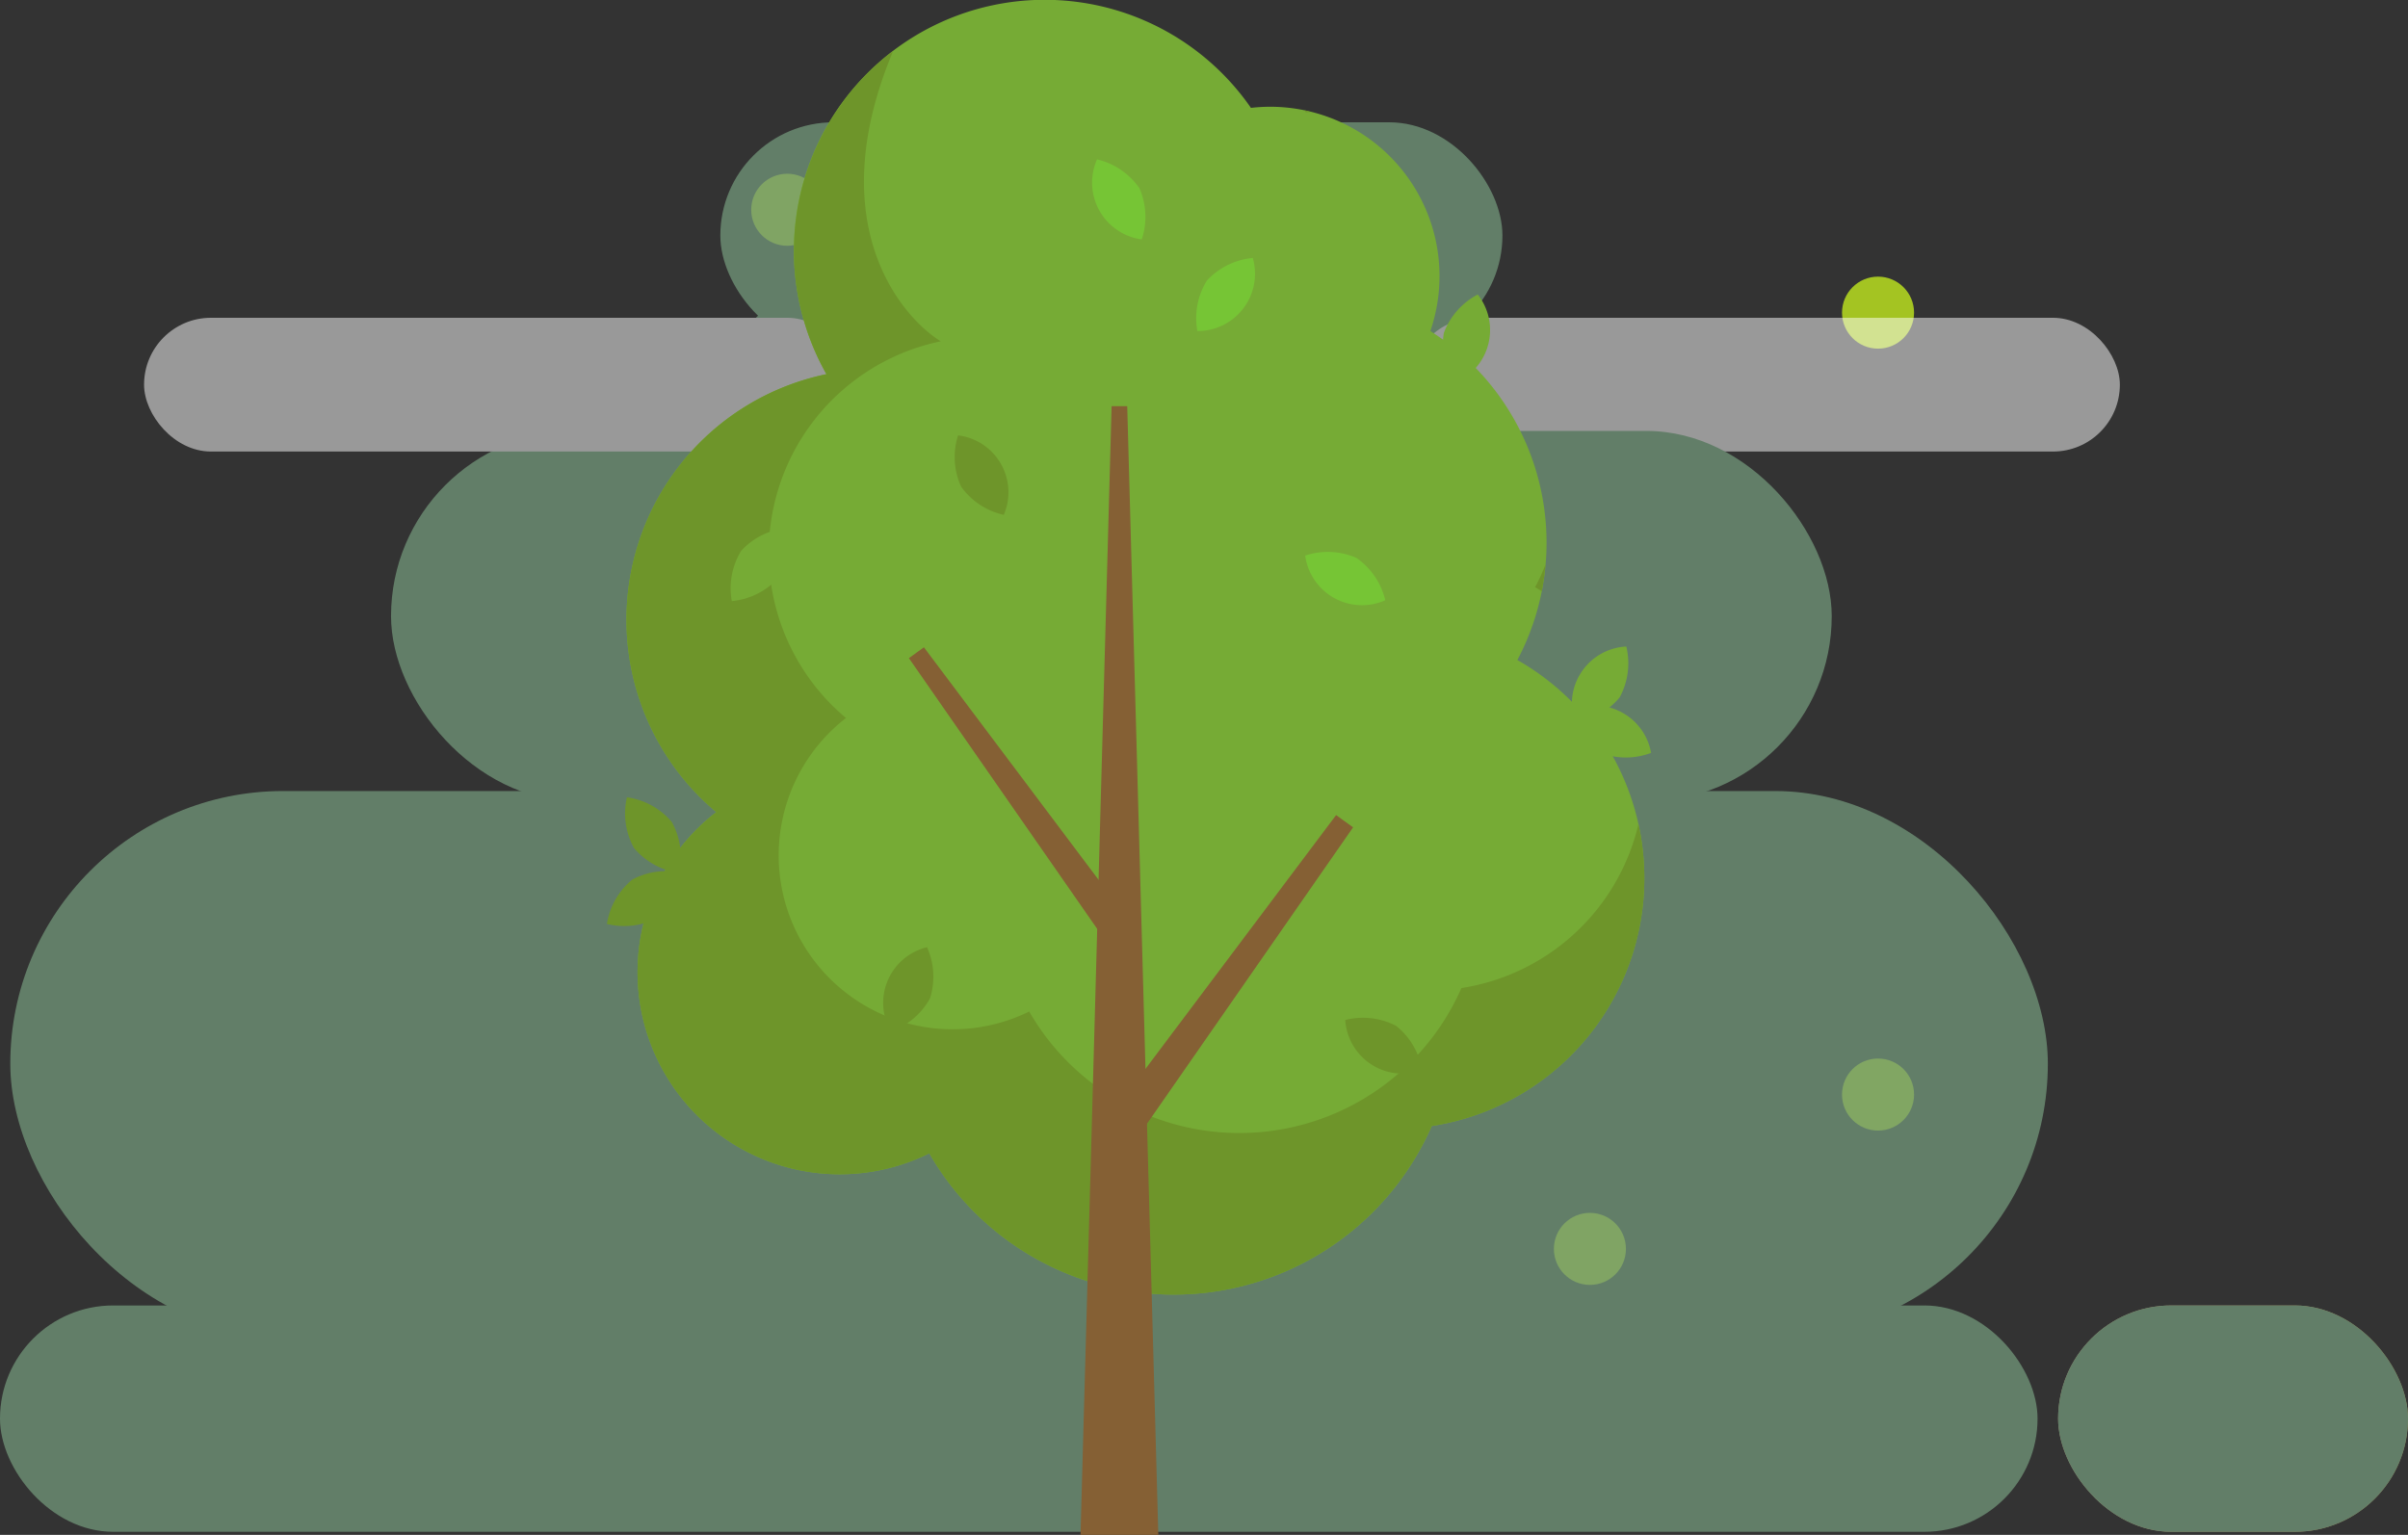 <svg xmlns="http://www.w3.org/2000/svg" xmlns:xlink="http://www.w3.org/1999/xlink" width="189.66" height="120.916" viewBox="0 0 189.66 120.916"><rect x="0" y="0" width="189.66" height="120.916" fill="#333333" stroke="none"/><defs><linearGradient id="linear-gradient" x1="1" y1="0.5" x2="0" y2="0.5" gradientUnits="objectBoundingBox"><stop offset="0" stop-color="#ffd673"></stop><stop offset="1" stop-color="#ffe4a9"></stop></linearGradient></defs><g id="Group_603" data-name="Group 603" transform="translate(-564.117 -454.846)"><circle id="Oval_2" data-name="Oval 2" cx="2.837" cy="2.837" r="2.837" transform="translate(709.199 538.238)" fill="#a4c422" opacity="0.55"></circle><circle id="Oval_2-2" data-name="Oval 2" cx="2.837" cy="2.837" r="2.837" transform="translate(709.199 476.639)" fill="#a4c422"></circle><circle id="Oval_2-3" data-name="Oval 2" cx="2.837" cy="2.837" r="2.837" transform="translate(623.285 468.534)" fill="#a4c422" opacity="0.528"></circle><circle id="Oval_2-4" data-name="Oval 2" cx="2.837" cy="2.837" r="2.837" transform="translate(686.505 550.396)" fill="#a4c422" opacity="0.519"></circle><g id="Group_601" data-name="Group 601" transform="translate(564.117 454.846)"><g id="Group_2" data-name="Group 2" transform="translate(0 9.635)" opacity="0.5"><rect id="Rectangle" width="61.599" height="17.831" rx="8.916" transform="translate(56.736 0)" fill="#91ca9d"></rect><rect id="Rectangle-2" data-name="Rectangle" width="61.599" height="17.831" rx="8.916" transform="translate(56.736 12.968)" fill="#91ca9d"></rect><rect id="Rectangle-3" data-name="Rectangle" width="55.925" height="10.537" rx="5.268" transform="translate(111.04 15.4)" fill="#fff"></rect><rect id="Rectangle-4" data-name="Rectangle" width="113.472" height="29.178" rx="14.589" transform="translate(30.799 24.315)" fill="#91ca9d"></rect><rect id="Rectangle-5" data-name="Rectangle" width="160.482" height="42.957" rx="21.479" transform="translate(0.811 52.683)" fill="#91ca9d"></rect><rect id="Rectangle-6" data-name="Rectangle" width="160.482" height="17.831" rx="8.916" transform="translate(0 93.209)" fill="#91ca9d"></rect><rect id="Rectangle-7" data-name="Rectangle" width="27.557" height="17.831" rx="8.916" transform="translate(162.103 93.209)" fill="url(#linear-gradient)"></rect><rect id="Rectangle-8" data-name="Rectangle" width="27.557" height="17.831" rx="8.916" transform="translate(162.103 93.209)" fill="#91ca9d"></rect><rect id="Rectangle-9" data-name="Rectangle" width="55.925" height="10.537" rx="5.268" transform="translate(11.347 15.4)" fill="#fff"></rect></g><g id="Group_594" data-name="Group 594" transform="translate(47.799 0)"><g id="Group_591" data-name="Group 591" transform="translate(1.544)"><path id="Path_2661" data-name="Path 2661" d="M131.427,344.477a19.746,19.746,0,0,0-10-17.179,19.754,19.754,0,0,0-6.853-25.916,13.341,13.341,0,0,0-12.644-17.67,13.485,13.485,0,0,0-1.487.088,19.755,19.755,0,0,0-33.433,20.979,19.759,19.759,0,0,0-8.674,34.5,15.92,15.92,0,0,0,16.776,26.88,22.2,22.2,0,0,0,39.572-2.15A19.762,19.762,0,0,0,131.427,344.477Z" transform="translate(-51.259 -275.302)" fill="#76ab35"></path><g id="Group_590" data-name="Group 590" transform="translate(0 4.019)"><path id="Path_2662" data-name="Path 2662" d="M142.579,333.841c.178.1.349.213.523.321a19.6,19.6,0,0,0,.294-2.1A17.078,17.078,0,0,1,142.579,333.841Z" transform="translate(-71.015 -291.6)" fill="#6e952a"></path><path id="Path_2663" data-name="Path 2663" d="M119.891,286.52c-.163-.04-.322-.091-.487-.125.035.05.074.1.109.148C119.638,286.529,119.766,286.531,119.891,286.52Z" transform="translate(-66.001 -281.721)" fill="#6e952a"></path><path id="Path_2664" data-name="Path 2664" d="M117.021,354.251A19.1,19.1,0,0,1,82.979,356.1a13.7,13.7,0,0,1-14.431-23.124A17,17,0,0,1,76.01,303.3c-3.066-1.893-9.471-9.233-3.749-22.869a19.753,19.753,0,0,0-5.253,25.458,19.759,19.759,0,0,0-8.674,34.5,15.92,15.92,0,0,0,16.776,26.88,22.2,22.2,0,0,0,39.572-2.15,19.748,19.748,0,0,0,16.281-23.777A17,17,0,0,1,117.021,354.251Z" transform="translate(-51.259 -280.431)" fill="#6e952a"></path></g></g><g id="Group_592" data-name="Group 592" transform="translate(23.788 32.001)"><path id="Path_2665" data-name="Path 2665" d="M98.561,382.306l2.267,1.639,17.893-25.738-1.337-.966Z" transform="translate(-83.736 -325.03)" fill="#856034"></path><path id="Path_2666" data-name="Path 2666" d="M97.484,362.555,95.477,364,79.644,341.229l1.183-.855Z" transform="translate(-79.644 -321.381)" fill="#856034"></path><path id="Path_2667" data-name="Path 2667" d="M103.02,405.052H96.892l2.449-88.914h1.23Z" transform="translate(-83.375 -316.138)" fill="#856034"></path></g><g id="Group_593" data-name="Group 593" transform="translate(0 12.555)"><path id="Path_2668" data-name="Path 2668" d="M133.376,307.937a5.637,5.637,0,0,1,2.672-3.029,4.516,4.516,0,0,1-1.852,6.983A5.633,5.633,0,0,1,133.376,307.937Z" transform="translate(-67.455 -294.262)" fill="#76ab35"></path><path id="Path_2669" data-name="Path 2669" d="M62.564,330.171a5.632,5.632,0,0,1,3.621-1.787,5.63,5.63,0,0,1-.743,3.969,5.63,5.63,0,0,1-3.622,1.787A5.632,5.632,0,0,1,62.564,330.171Z" transform="translate(-51.981 -299.341)" fill="#76ab35"></path><path id="Path_2670" data-name="Path 2670" d="M109.358,303.023a5.633,5.633,0,0,1,3.622-1.787,4.515,4.515,0,0,1-4.366,5.756A5.633,5.633,0,0,1,109.358,303.023Z" transform="translate(-62.105 -293.468)" fill="#76c535"></path><path id="Path_2671" data-name="Path 2671" d="M101.808,293.595a5.632,5.632,0,0,1,.186,4.034,4.515,4.515,0,0,1-3.524-6.306A5.631,5.631,0,0,1,101.808,293.595Z" transform="translate(-59.864 -291.323)" fill="#76c535"></path><path id="Path_2672" data-name="Path 2672" d="M123.507,331.253a5.629,5.629,0,0,1,2.275,3.337,4.515,4.515,0,0,1-6.308-3.519A5.628,5.628,0,0,1,123.507,331.253Z" transform="translate(-64.473 -299.857)" fill="#76c535"></path><path id="Path_2673" data-name="Path 2673" d="M80.762,374.56a5.635,5.635,0,0,1-3.087,2.6,4.516,4.516,0,0,1,2.855-6.636A5.632,5.632,0,0,1,80.762,374.56Z" transform="translate(-55.315 -308.458)" fill="#6e952a"></path><path id="Path_2674" data-name="Path 2674" d="M84.745,323.1a5.635,5.635,0,0,1-.234-4.032,4.516,4.516,0,0,1,3.6,6.263A5.631,5.631,0,0,1,84.745,323.1Z" transform="translate(-56.849 -297.325)" fill="#6e952a"></path><path id="Path_2675" data-name="Path 2675" d="M127.51,378.256a5.632,5.632,0,0,1,2.038,3.487,4.515,4.515,0,0,1-6.049-3.95A5.634,5.634,0,0,1,127.51,378.256Z" transform="translate(-65.343 -309.991)" fill="#6e952a"></path><path id="Path_2676" data-name="Path 2676" d="M148.42,349.959a5.631,5.631,0,0,1-2.407-3.242,4.515,4.515,0,0,1,6.446,3.262A5.629,5.629,0,0,1,148.42,349.959Z" transform="translate(-70.214 -303.223)" fill="#76ab35"></path><path id="Path_2677" data-name="Path 2677" d="M150.068,344.3a5.631,5.631,0,0,1-3.518,1.983,4.515,4.515,0,0,1,4.041-5.988A5.632,5.632,0,0,1,150.068,344.3Z" transform="translate(-70.297 -301.917)" fill="#76ab35"></path><path id="Path_2678" data-name="Path 2678" d="M51.823,359.451a5.632,5.632,0,0,1-.558-4A5.631,5.631,0,0,1,54.8,357.4a5.632,5.632,0,0,1,.558,4A5.631,5.631,0,0,1,51.823,359.451Z" transform="translate(-49.685 -305.196)" fill="#6e952a"></path><path id="Path_2679" data-name="Path 2679" d="M53.3,366.54a5.631,5.631,0,0,1-4.008.493,5.633,5.633,0,0,1,2.01-3.5,5.631,5.631,0,0,1,4.008-.493A5.634,5.634,0,0,1,53.3,366.54Z" transform="translate(-49.289 -306.801)" fill="#6e952a"></path></g></g></g></g></svg>